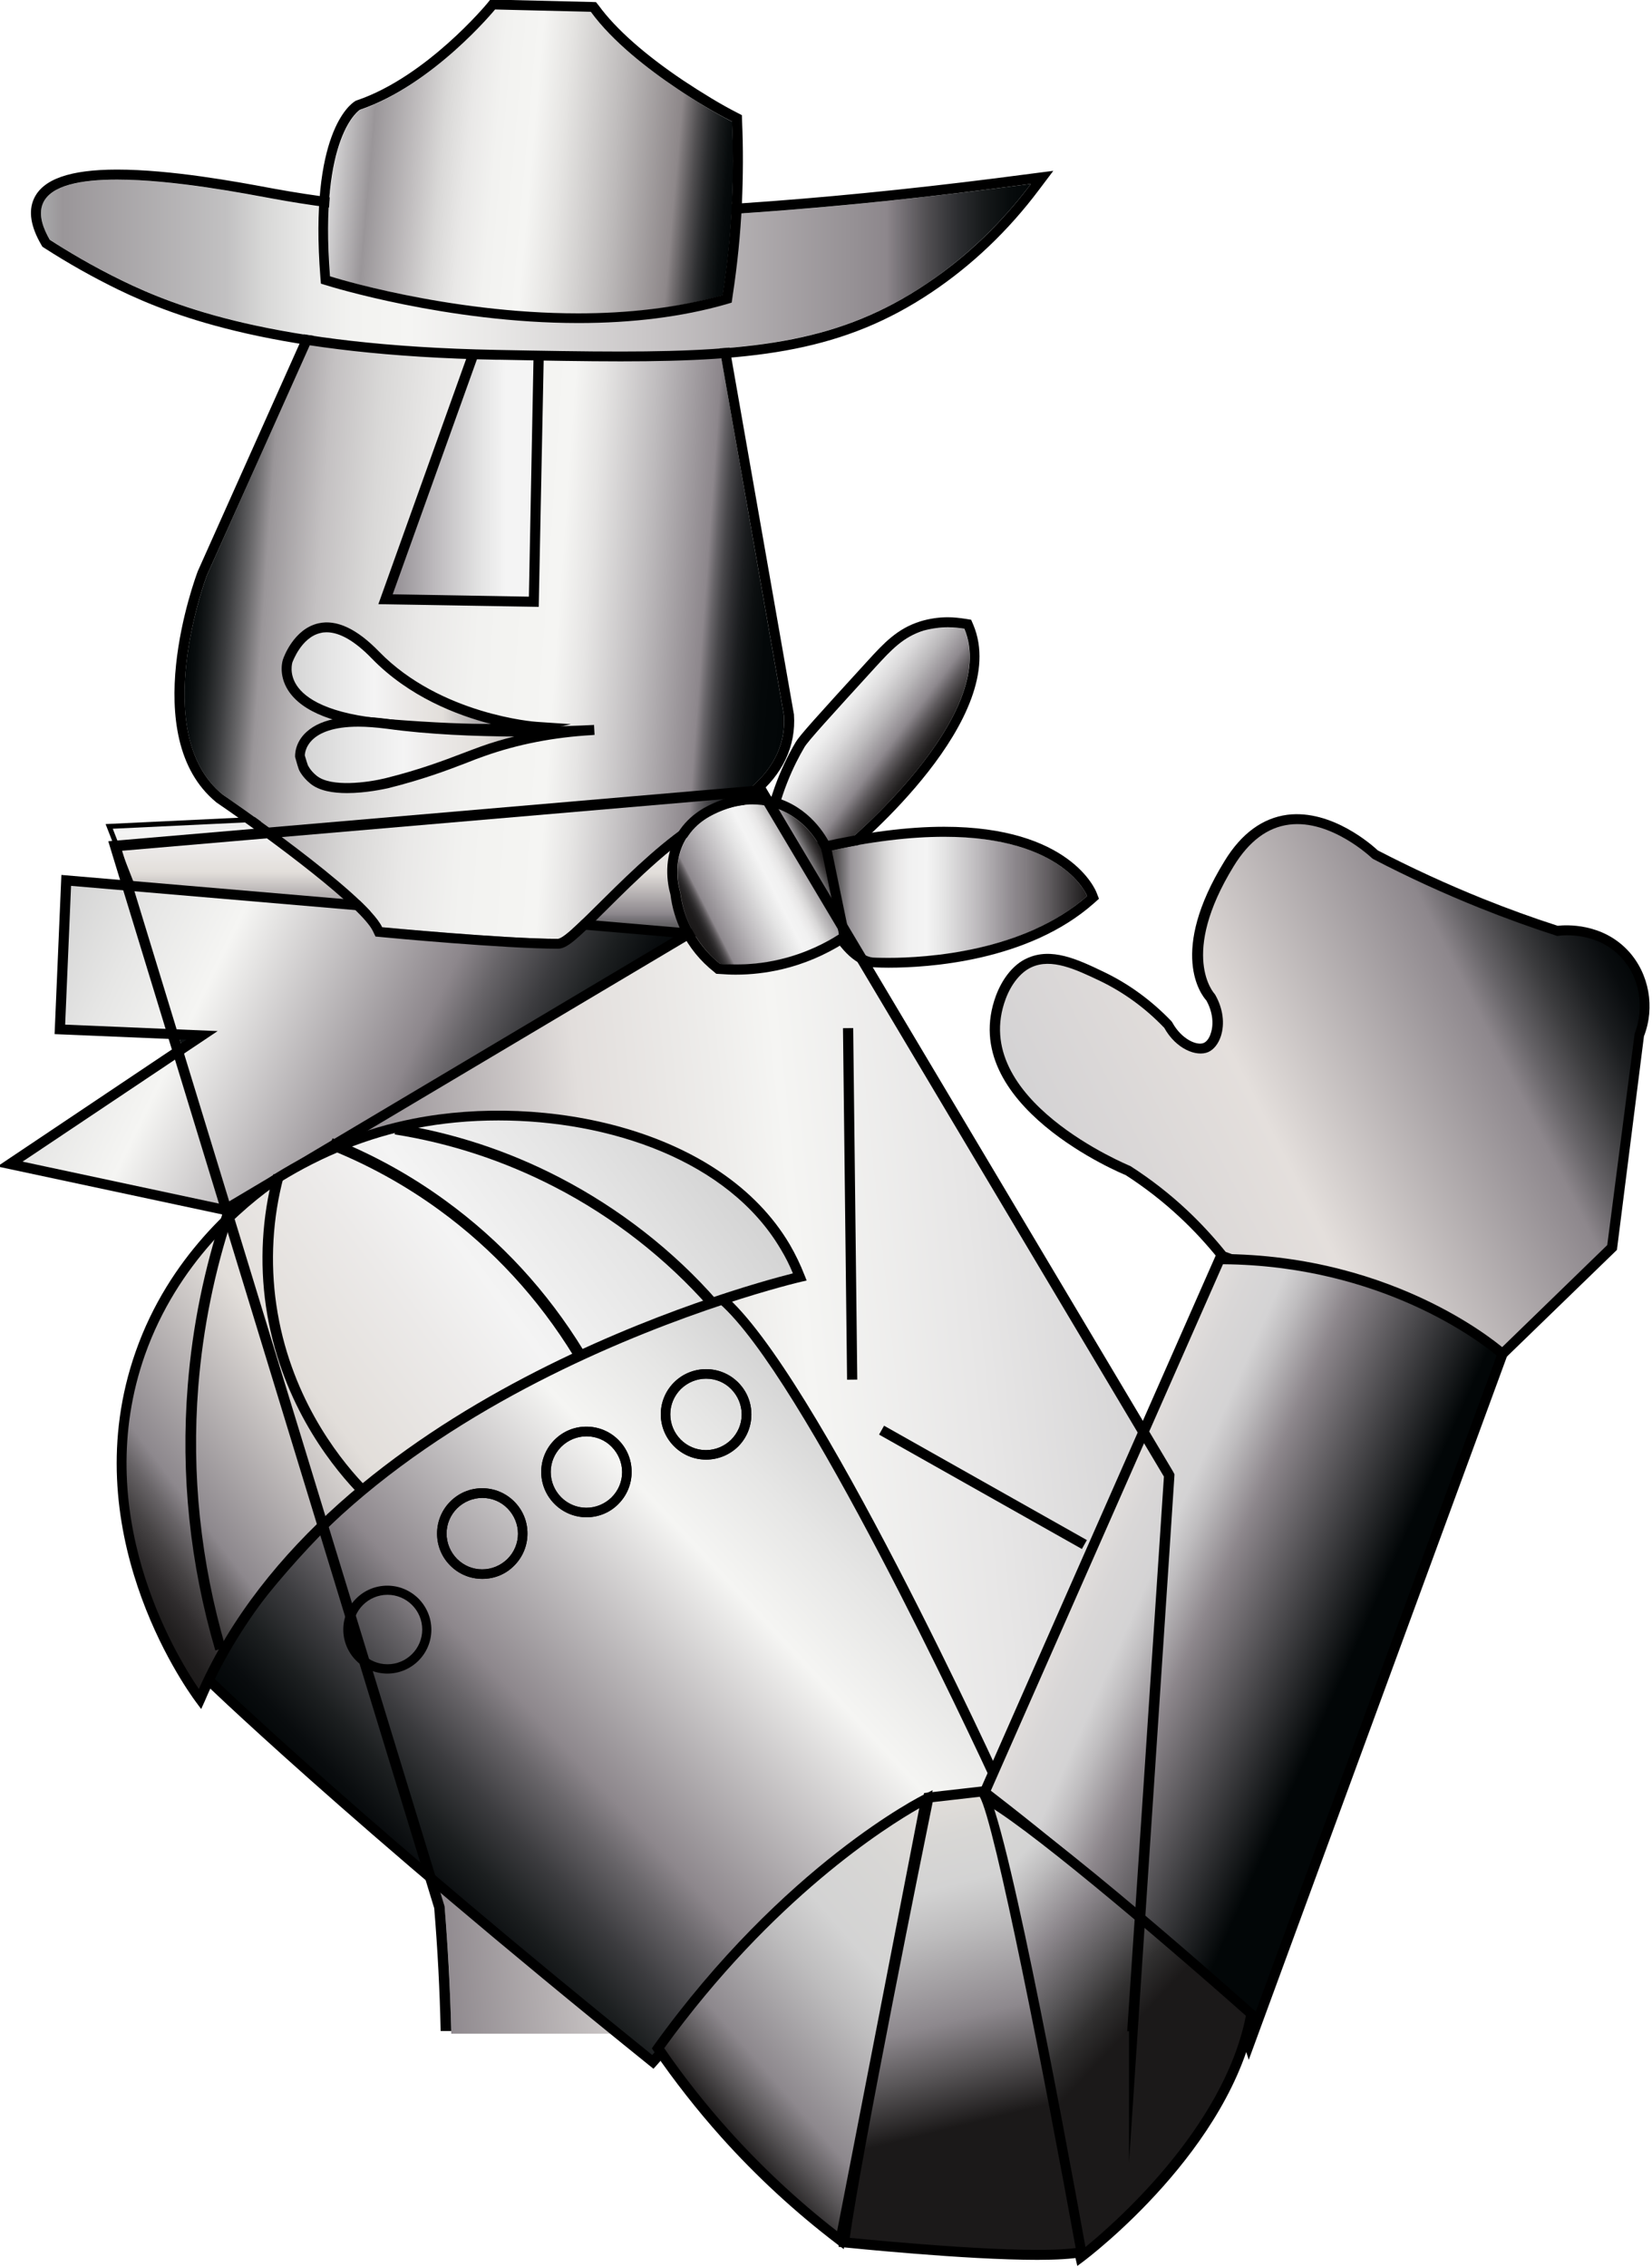 <?xml version="1.0" encoding="utf-8"?>
<!-- Generator: Adobe Illustrator 26.5.0, SVG Export Plug-In . SVG Version: 6.00 Build 0)  -->
<svg version="1.1" id="Layer_1" xmlns="http://www.w3.org/2000/svg" xmlns:xlink="http://www.w3.org/1999/xlink" x="0px" y="0px"
	 viewBox="0 0 923 1266" style="enable-background:new 0 0 923 1266;" xml:space="preserve">
<style type="text/css">
	.st0{fill:url(#SVGID_1_);}
	.st1{fill:url(#SVGID_00000088098575205229589570000001216449912062423709_);}
	.st2{fill:url(#SVGID_00000146490320210647083210000010809933523542128024_);}
	.st3{fill:url(#SVGID_00000015313858346983951960000003734806269050678193_);}
	.st4{fill:url(#SVGID_00000116233099653545812610000003311744341931824522_);}
	.st5{fill:url(#SVGID_00000026846728383756521560000005411821039588848265_);}
	.st6{fill:url(#SVGID_00000167388013260046926370000001752003644807532733_);}
	.st7{fill:url(#SVGID_00000106121651359151426050000018322194743334175406_);}
	.st8{fill:url(#SVGID_00000050660407087402246920000008373299993412631694_);}
	.st9{fill:url(#SVGID_00000097481965316798973700000013925799110126309264_);}
	.st10{fill:url(#SVGID_00000012441244406177163850000012148628612977960379_);}
	.st11{fill:url(#SVGID_00000097468712540927909680000012241143751296894355_);}
	.st12{fill:url(#SVGID_00000125600762965339009200000014600377320127636645_);}
	.st13{fill:url(#SVGID_00000157296957197558772770000004487785576963165080_);}
	.st14{fill:url(#SVGID_00000008828031678329636390000005888406979965495199_);}
	.st15{fill:url(#SVGID_00000072962175628344060630000008116775230614598580_);}
	.st16{fill:url(#SVGID_00000032643655144901230550000009253870428956648879_);}
	.st17{fill:url(#SVGID_00000119808422428992831810000014579949799992503193_);}
	.st18{fill:url(#SVGID_00000000198651641650844860000018314986981608474812_);}
</style>
<linearGradient id="SVGID_1_" gradientUnits="userSpaceOnUse" x1="105.587" y1="830.963" x2="644.979" y2="774.27">
	<stop  offset="0" style="stop-color:#020607"/>
	<stop  offset="2.945868e-02" style="stop-color:#070B0C"/>
	<stop  offset="6.518041e-02" style="stop-color:#16191A"/>
	<stop  offset="0.104" style="stop-color:#2E2F32"/>
	<stop  offset="0.145" style="stop-color:#514F52"/>
	<stop  offset="0.188" style="stop-color:#7C777C"/>
	<stop  offset="0.203" style="stop-color:#8D878C"/>
	<stop  offset="0.442" style="stop-color:#E2DEDC"/>
	<stop  offset="0.585" style="stop-color:#EEEDEB"/>
	<stop  offset="0.648" style="stop-color:#F5F5F3"/>
	<stop  offset="0.824" style="stop-color:#E7E6E6"/>
	<stop  offset="1" style="stop-color:#D4D3D4"/>
	<stop  offset="1" style="stop-color:#A8A9AA"/>
</linearGradient>
<path class="st0" d="M252.1,1135.7h377.6c6.9-103.7,13.7-207.4,20.6-311.1l-226.4-380L68.2,475.1l180.2,589.5
	C250.3,1087.2,251.6,1110.9,252.1,1135.7z"/>
<linearGradient id="SVGID_00000171679832593608705090000008911017719190647174_" gradientUnits="userSpaceOnUse" x1="515.787" y1="728.672" x2="818.718" y2="574.321" gradientTransform="matrix(1 1.327402e-03 -1.327402e-03 1 94.686 -36.829)">
	<stop  offset="1.615499e-02" style="stop-color:#D4D3D4"/>
	<stop  offset="5.016201e-02" style="stop-color:#D6D4D5"/>
	<stop  offset="0.345" style="stop-color:#E4DFDC"/>
	<stop  offset="0.737" style="stop-color:#8D878C"/>
	<stop  offset="0.787" style="stop-color:#676468"/>
	<stop  offset="0.854" style="stop-color:#3C3C3E"/>
	<stop  offset="0.914" style="stop-color:#1C1E20"/>
	<stop  offset="0.965" style="stop-color:#090C0E"/>
	<stop  offset="1" style="stop-color:#020607"/>
</linearGradient>
<path style="fill:url(#SVGID_00000171679832593608705090000008911017719190647174_);" d="M683.2,701.5l154.6,56.3l63-61.1l15.5-119
	c5.9-15.4,2.9-32.7-8-44.6c-14.8-16.2-36.1-13.6-37.9-13.3c-13.6-4.4-27.8-9.5-42.5-15.4c-21.8-8.7-41.6-18-59.5-27.3
	c0,0-49.2-47.7-81.6,5c-32.4,52.6-10.3,74.8-10.3,74.8c7.2,12.6,3.4,25.3-2.6,27.9c-5.4,2.4-15.5-2.1-21.2-12.6
	c-14.1-14.8-28.1-22.9-37.4-27.2c-13.8-6.5-27.9-13.2-40.4-7.4c-7.3,3.4-12.7,11.1-15.8,19.2c-22.2,59.5,71.3,97,71.3,97
	c9.2,6,19.8,13.8,30.6,23.8C669.9,685.9,677.2,694,683.2,701.5z"/>
<path d="M838.4,761l-157-57.2l-0.5-0.6c-6.7-8.3-14-16.3-21.8-23.5c-9.3-8.7-19.5-16.6-30.2-23.5c-0.5-0.1-95.2-39-72.4-100.3
	c3.7-9.8,9.9-17.4,17.2-20.7c13.7-6.4,28.5,0.6,42.7,7.4c14.1,6.7,26.9,16,38.2,27.8l0.4,0.6c5.2,9.5,13.9,13.1,17.6,11.4
	c1.6-0.7,3.1-2.7,3.9-5.4c1.8-5.4,0.9-12.3-2.5-18.3c-2.8-3.1-21.3-26.7,10.2-77.9c9.4-15.4,21.3-24,35.1-25.8
	c24.9-3.1,47.5,17.1,50.5,19.9c19.1,9.9,38.9,19,58.8,27c13.7,5.5,27.7,10.6,41.7,15.1c4.5-0.5,25-1.8,39.7,14.3
	c11.4,12.6,14.8,31.2,8.5,47.4L903.4,698L838.4,761z M684.8,699.1l152.2,55.4l61-59.2l15.3-118c5.7-14.9,2.8-31.3-7.2-42.3
	c-13.7-15-33.2-12.7-35.4-12.4l-0.6,0.1l-0.6-0.2c-14.3-4.6-28.6-9.8-42.6-15.4c-20.2-8.1-40.3-17.3-59.7-27.4l-0.7-0.5
	c-0.2-0.2-22.8-21.7-46.2-18.7c-12.1,1.5-22.5,9.3-31,23.2c-30.6,49.8-10.9,71.1-10.7,71.3l0.4,0.6c4.3,7.6,5.4,16,3.1,23.1
	c-1.4,4.2-3.9,7.4-7,8.8c-6.7,2.9-18.1-1.8-24.6-13.5c-10.7-11.2-22.9-20-36.3-26.4c-13.1-6.2-26.7-12.7-38-7.4
	c-5.9,2.7-11.2,9.3-14.3,17.6c-21,56.2,68.8,93,69.7,93.4c11.5,7.4,21.9,15.5,31.4,24.4C670.8,682.9,678.1,690.8,684.8,699.1z"/>
<linearGradient id="SVGID_00000165194336819508896880000010437142451186462106_" gradientUnits="userSpaceOnUse" x1="135.093" y1="1095.419" x2="395.197" y2="852.867" gradientTransform="matrix(1 1.327402e-03 -1.327402e-03 1 94.686 -36.829)">
	<stop  offset="0" style="stop-color:#020607"/>
	<stop  offset="4.480978e-02" style="stop-color:#090C0E"/>
	<stop  offset="0.11" style="stop-color:#1C1F20"/>
	<stop  offset="0.188" style="stop-color:#3C3C3F"/>
	<stop  offset="0.275" style="stop-color:#686569"/>
	<stop  offset="0.338" style="stop-color:#8D878C"/>
	<stop  offset="0.703" style="stop-color:#F5F5F3"/>
	<stop  offset="0.852" style="stop-color:#E6E6E5"/>
	<stop  offset="1" style="stop-color:#D3D3D3"/>
	<stop  offset="1" style="stop-color:#A8A9AA"/>
</linearGradient>
<path style="fill:url(#SVGID_00000165194336819508896880000010437142451186462106_);" d="M364.7,1151.5c0,0,131.1-151.1,195.7-149.3
	c0,0-106.8-234.7-157.7-277.3c0,0-170,27-289.2,210.4C113.5,935.3,191.5,1011.9,364.7,1151.5z"/>
<path d="M365.1,1155.3l-2.1-1.7C191.7,1015.5,112.3,938,111.5,937.3l-1.6-1.6l1.2-1.9c118.5-182.3,289.4-211.3,291.1-211.6l1.3-0.2
	l1,0.8c50.8,42.5,154.1,268.6,158.5,278.2l1.9,4.1l-4.5-0.1c-62.4-1.7-192.2,146.8-193.5,148.3L365.1,1155.3z M117.1,934.9
	c12.1,11.6,91.1,86.7,247.3,212.7c16.2-18.4,128.9-143.9,191.7-148.2C542,969,448.5,768.6,401.9,727.9
	C386.3,730.8,228.8,764.5,117.1,934.9z"/>
<linearGradient id="SVGID_00000125590293068892028220000004823791929255723417_" gradientUnits="userSpaceOnUse" x1="689.586" y1="987.167" x2="512.464" y2="908.307" gradientTransform="matrix(1 1.327402e-03 -1.327402e-03 1 94.686 -36.829)">
	<stop  offset="0" style="stop-color:#020607"/>
	<stop  offset="0.186" style="stop-color:#020607"/>
	<stop  offset="0.621" style="stop-color:#8D878C"/>
	<stop  offset="0.747" style="stop-color:#BFBDBF"/>
	<stop  offset="0.812" style="stop-color:#D4D3D4"/>
	<stop  offset="0.918" style="stop-color:#D9D7D7"/>
	<stop  offset="1" style="stop-color:#E2DEDC"/>
</linearGradient>
<path style="fill:url(#SVGID_00000125590293068892028220000004823791929255723417_);" d="M681.5,703.2l-131.3,297.7
	c0,0,135.8,103.4,147.7,140.8l141.6-385.6C839.5,756.1,781.7,703.3,681.5,703.2z"/>
<path d="M697.7,1150.3l-2.5-7.8c-11.5-36.2-145.4-138.4-146.7-139.5l-1.8-1.3l132.9-301.4l1.8,0c100.2,0.1,159.3,53.2,159.9,53.7
	l1.4,1.3l-0.6,1.8L697.7,1150.3z M553.6,1000c15.7,12.1,122.5,94.8,144,134.3L836.2,757c-9.3-7.8-64.5-50.3-152.9-51L553.6,1000z"/>
<linearGradient id="SVGID_00000145747433991616976800000000066782082103314861_" gradientUnits="userSpaceOnUse" x1="418.54" y1="466.129" x2="372.174" y2="431.19" gradientTransform="matrix(1 1.327402e-03 -1.327402e-03 1 94.686 -36.829)">
	<stop  offset="0" style="stop-color:#1B1919"/>
	<stop  offset="5.280718e-02" style="stop-color:#232121"/>
	<stop  offset="0.137" style="stop-color:#3A3738"/>
	<stop  offset="0.241" style="stop-color:#5F5B5E"/>
	<stop  offset="0.351" style="stop-color:#8D888D"/>
	<stop  offset="0.367" style="stop-color:#918C91"/>
	<stop  offset="0.568" style="stop-color:#BBB9BB"/>
	<stop  offset="0.748" style="stop-color:#DAD9DA"/>
	<stop  offset="0.898" style="stop-color:#EDEDED"/>
	<stop  offset="1" style="stop-color:#F4F4F4"/>
</linearGradient>
<path style="fill:url(#SVGID_00000145747433991616976800000000066782082103314861_);" d="M431.5,467l39.5,5.2
	c0,0,88.1-72.5,67.7-121c-5.6-1-13.9-1.6-22.9,1.2c-11.3,3.5-17.8,10.5-26.8,20.4c-25.1,27.5-37.6,41.2-39.6,44.6
	C443.5,427.3,435.4,443.9,431.5,467z"/>
<path d="M529.6,350.3c3.5,0,6.6,0.4,9.2,0.8c20.3,48.5-67.7,121-67.7,121l-39.5-5.2c3.9-23.1,12-39.7,17.9-49.7
	c2-3.4,14.5-17.1,39.6-44.6c9-9.8,15.5-16.8,26.8-20.4C520.7,350.9,525.4,350.3,529.6,350.3 M529.6,344.7c-5.3,0-10.5,0.8-15.4,2.3
	c-12.9,4-20.5,12.3-29.3,21.9c-28.9,31.6-38.1,41.8-40.3,45.5c-9.2,15.6-15.5,33-18.6,51.6l-1,5.7l5.7,0.7l39.5,5.2l2.4,0.3l1.9-1.5
	c3.7-3.1,91-75.8,69.3-127.5l-1.2-2.8l-3-0.5C536.3,345.1,532.9,344.7,529.6,344.7L529.6,344.7z"/>
<linearGradient id="SVGID_00000181049119234691822980000014773102437312823940_" gradientUnits="userSpaceOnUse" x1="362.748" y1="537.349" x2="513.388" y2="537.349" gradientTransform="matrix(1 1.327402e-03 -1.327402e-03 1 94.686 -36.829)">
	<stop  offset="0" style="stop-color:#A8A9AA"/>
	<stop  offset="0" style="stop-color:#1B1919"/>
	<stop  offset="1.704294e-02" style="stop-color:#222020"/>
	<stop  offset="4.212087e-02" style="stop-color:#363334"/>
	<stop  offset="7.215838e-02" style="stop-color:#555354"/>
	<stop  offset="0.106" style="stop-color:#817E81"/>
	<stop  offset="0.122" style="stop-color:#999599"/>
	<stop  offset="0.21" style="stop-color:#C2C0C1"/>
	<stop  offset="0.25" style="stop-color:#D8D7D7"/>
	<stop  offset="0.293" style="stop-color:#E8E7E7"/>
	<stop  offset="0.342" style="stop-color:#F1F1F1"/>
	<stop  offset="0.404" style="stop-color:#F4F4F4"/>
	<stop  offset="0.47" style="stop-color:#E4E4E4"/>
	<stop  offset="0.599" style="stop-color:#BCB9BC"/>
	<stop  offset="0.729" style="stop-color:#8D888D"/>
	<stop  offset="0.775" style="stop-color:#817C80"/>
	<stop  offset="0.858" style="stop-color:#605C5F"/>
	<stop  offset="0.97" style="stop-color:#2A2829"/>
	<stop  offset="1" style="stop-color:#1B1919"/>
</linearGradient>
<path style="fill:url(#SVGID_00000181049119234691822980000014773102437312823940_);" d="M459.5,476c-10,2.3,8.8,56.1,28,58.7
	c0,0,75.2,5.2,119.9-34.3C607.4,500.4,587,446.8,459.5,476z"/>
<path d="M527.5,467.3c67.3,0,79.9,33.1,79.9,33.1c-35.4,31.2-89.8,34.5-111,34.5c-5.6,0-8.9-0.2-8.9-0.2c-19.1-2.6-38-56.4-28-58.7
	C486.8,469.7,509.2,467.3,527.5,467.3 M527.5,461.7c-20.3,0-43.6,3-69.2,8.8c-2.8,0.6-7.5,3.2-7.1,13c0.7,15,15.6,53.9,35.6,56.6
	c0.5,0,3.9,0.3,9.6,0.3c22.3,0,78-3.5,114.7-35.9l2.9-2.6l-1.4-3.6C612,496.9,597.8,461.7,527.5,461.7L527.5,461.7z"/>
<linearGradient id="SVGID_00000150821877764808544630000010919433604746558879_" gradientUnits="userSpaceOnUse" x1="173.458" y1="558.201" x2="173.458" y2="480.442" gradientTransform="matrix(1 1.327402e-03 -1.327402e-03 1 94.686 -36.829)">
	<stop  offset="0" style="stop-color:#545455"/>
	<stop  offset="3.585958e-02" style="stop-color:#59595A"/>
	<stop  offset="7.930489e-02" style="stop-color:#686669"/>
	<stop  offset="0.127" style="stop-color:#807C81"/>
	<stop  offset="0.147" style="stop-color:#8D888D"/>
	<stop  offset="0.439" style="stop-color:#E2DEDA"/>
	<stop  offset="0.615" style="stop-color:#ECEAE9"/>
	<stop  offset="0.721" style="stop-color:#F4F4F4"/>
	<stop  offset="0.864" style="stop-color:#E5E5E5"/>
	<stop  offset="1" style="stop-color:#D3D3D3"/>
	<stop  offset="1" style="stop-color:#A8A9AA"/>
</linearGradient>
<polygon style="fill:url(#SVGID_00000150821877764808544630000010919433604746558879_);" points="83.8,520.1 61,461.5 426.8,444.1 
	473.9,521.9 "/>
<path d="M476.4,523.3l-393.5-1.8L59,460.2l368.6-17.6L476.4,523.3z M84.8,518.7l386.6,1.8l-45.3-75L63,462.8L84.8,518.7z"/>
<linearGradient id="SVGID_00000178901370212153548680000018399349678679194755_" gradientUnits="userSpaceOnUse" x1="-63.461" y1="541.967" x2="229.27" y2="684.741" gradientTransform="matrix(1 1.327402e-03 -1.327402e-03 1 94.686 -36.829)">
	<stop  offset="0" style="stop-color:#A8A9AA"/>
	<stop  offset="0" style="stop-color:#D3D3D3"/>
	<stop  offset="0.148" style="stop-color:#E6E6E5"/>
	<stop  offset="0.297" style="stop-color:#F5F5F3"/>
	<stop  offset="0.662" style="stop-color:#8D878C"/>
	<stop  offset="0.725" style="stop-color:#686569"/>
	<stop  offset="0.812" style="stop-color:#3C3C3F"/>
	<stop  offset="0.89" style="stop-color:#1C1F20"/>
	<stop  offset="0.955" style="stop-color:#090C0E"/>
	<stop  offset="1" style="stop-color:#020607"/>
</linearGradient>
<polygon style="fill:url(#SVGID_00000178901370212153548680000018399349678679194755_);" points="37,491.7 33.5,574.9 112.9,578.2 
	5.6,650.1 125.5,675.6 385.1,521.4 "/>
<path d="M126,678.6L-1.5,651.4l105.7-70.8l-73.7-3.1l3.8-88.9L394,519.3L126,678.6z M12.6,648.7l112.4,24l251.2-149.3L39.7,494.7
	l-3.3,77.5l85.2,3.6L12.6,648.7z"/>
<linearGradient id="SVGID_00000006689783156555791410000014895910274935929995_" gradientUnits="userSpaceOnUse" x1="-40.018" y1="908.187" x2="290.506" y2="659.119" gradientTransform="matrix(1 1.327402e-03 -1.327402e-03 1 94.686 -36.829)">
	<stop  offset="0" style="stop-color:#1B1919"/>
	<stop  offset="2.367657e-02" style="stop-color:#201E1E"/>
	<stop  offset="5.237045e-02" style="stop-color:#2F2C2D"/>
	<stop  offset="8.366327e-02" style="stop-color:#474445"/>
	<stop  offset="0.117" style="stop-color:#686467"/>
	<stop  offset="0.147" style="stop-color:#8D888D"/>
	<stop  offset="0.372" style="stop-color:#E2DEDA"/>
	<stop  offset="0.545" style="stop-color:#ECEAE9"/>
	<stop  offset="0.648" style="stop-color:#F4F4F4"/>
	<stop  offset="0.829" style="stop-color:#E5E5E5"/>
	<stop  offset="1" style="stop-color:#D3D3D3"/>
	<stop  offset="1" style="stop-color:#A8A9AA"/>
</linearGradient>
<path style="fill:url(#SVGID_00000006689783156555791410000014895910274935929995_);" d="M446.9,713.1c0,0-260.1,59.1-335.1,235.8
	c-6.1-8.2-68-94.8-33.3-193.1c19.5-55.4,59.6-86.3,76.6-97.9c30.8-19.1,58.4-26.9,76.5-30.5c74.2-14.6,170.2,6.4,207.2,68.9
	C442.8,703,445.3,709,446.9,713.1z"/>
<path d="M112.4,954.4l-2.9-3.9c-7.1-9.6-68.5-96.8-33.7-195.7c18.6-53,56.7-84.9,77.7-99.2c24.6-15.3,50.6-25.6,77.6-30.9
	c73.2-14.4,171.7,5.3,210.1,70.2c3.2,5.5,6,11.3,8.3,17.2l1.2,3l-3.1,0.7c-2.6,0.6-259.6,60.9-333.2,234.2L112.4,954.4z
	 M278.5,625.7c-16,0-31.7,1.5-46.4,4.4c-26.3,5.2-51.7,15.3-75.6,30.1c-20.3,13.9-57.3,45-75.5,96.4c-31,88,16.5,166.7,30.1,186.6
	c72.5-162,302.2-224.6,331.9-232.1c-1.9-4.7-4.2-9.2-6.8-13.5C406.9,647.9,340.4,625.7,278.5,625.7z"/>
<linearGradient id="SVGID_00000129173863710913192600000008942135781929707680_" gradientUnits="userSpaceOnUse" x1="12.66" y1="366.135" x2="347.531" y2="389.551" gradientTransform="matrix(1 1.327402e-03 -1.327402e-03 1 94.686 -36.829)">
	<stop  offset="0" style="stop-color:#A8A9AA"/>
	<stop  offset="0" style="stop-color:#020607"/>
	<stop  offset="1.516498e-02" style="stop-color:#090D0E"/>
	<stop  offset="3.748633e-02" style="stop-color:#1D2021"/>
	<stop  offset="6.422473e-02" style="stop-color:#3D3E40"/>
	<stop  offset="9.410940e-02" style="stop-color:#6A696B"/>
	<stop  offset="0.122" style="stop-color:#9A9699"/>
	<stop  offset="0.21" style="stop-color:#C4C1C2"/>
	<stop  offset="0.293" style="stop-color:#D9D8D7"/>
	<stop  offset="0.383" style="stop-color:#E9E8E7"/>
	<stop  offset="0.483" style="stop-color:#F2F2F0"/>
	<stop  offset="0.612" style="stop-color:#F5F5F3"/>
	<stop  offset="0.66" style="stop-color:#E6E5E4"/>
	<stop  offset="0.754" style="stop-color:#BDBABC"/>
	<stop  offset="0.853" style="stop-color:#8D878C"/>
	<stop  offset="0.854" style="stop-color:#8C868B"/>
	<stop  offset="0.867" style="stop-color:#676468"/>
	<stop  offset="0.881" style="stop-color:#48474A"/>
	<stop  offset="0.897" style="stop-color:#2F2F32"/>
	<stop  offset="0.914" style="stop-color:#1B1D1F"/>
	<stop  offset="0.934" style="stop-color:#0D1011"/>
	<stop  offset="0.958" style="stop-color:#040809"/>
	<stop  offset="1" style="stop-color:#020607"/>
</linearGradient>
<path style="fill:url(#SVGID_00000129173863710913192600000008942135781929707680_);" d="M184.6,167.1l-69,154.2
	c0,0-33.3,87.9,8.8,122.4c0,0,80.2,54.9,89.1,74.1c0,0,68.7,6.5,98.1,6.5c7.6,0,49.8-53.5,85.5-71.3c0,0,43.4-15.2,40.9-53.5
	l-40.5-230.8L184.6,167.1z"/>
<path d="M184.6,167.1l212.9,1.6L438,399.5c2.5,38.2-40.9,53.5-40.9,53.5c-35.7,17.8-77.8,71.3-85.5,71.3c0,0,0,0,0,0
	c-29.4,0-98.1-6.5-98.1-6.5c-8.9-19.1-89.1-74.1-89.1-74.1c-42-34.5-8.8-122.4-8.8-122.4L184.6,167.1 M181,161.5l-1.5,3.3l-69,154.2
	c-1.5,4-34.3,92.4,10.3,129l0.2,0.2l0.2,0.1c31.7,21.7,81.2,58.8,87.2,71.8l1.4,2.9l3.2,0.3c2.8,0.3,69.3,6.5,98.7,6.5
	c5.1,0,10.5-5.1,26.7-21.2c17-16.9,40.3-40.1,61-50.5c2.1-0.8,12.5-4.9,22.7-13.2c15.2-12.4,22.7-28.3,21.5-45.8l0-0.3l-0.1-0.3
	L403,167.7l-0.8-4.6l-4.7,0l-212.9-1.6L181,161.5L181,161.5z"/>
<linearGradient id="SVGID_00000158716640487776981500000005309311392947027122_" gradientUnits="userSpaceOnUse" x1="315.807" y1="1232.354" x2="472.316" y2="1096.303" gradientTransform="matrix(1 1.327402e-03 -1.327402e-03 1 94.686 -36.829)">
	<stop  offset="0" style="stop-color:#1B1919"/>
	<stop  offset="0.101" style="stop-color:#585557"/>
	<stop  offset="0.195" style="stop-color:#8D888D"/>
	<stop  offset="0.46" style="stop-color:#BEBDBE"/>
	<stop  offset="0.598" style="stop-color:#D3D3D3"/>
	<stop  offset="0.815" style="stop-color:#D8D7D5"/>
	<stop  offset="1" style="stop-color:#E2DEDA"/>
</linearGradient>
<path style="fill:url(#SVGID_00000158716640487776981500000005309311392947027122_);" d="M367.7,1143.8c10.2,15,22.5,31.1,37.3,47.6
	c22.3,24.9,44.7,44.5,64.5,59.6c16-82.1,31.9-164.3,47.9-246.4C517.5,1004.6,440.9,1041.9,367.7,1143.8z"/>
<path d="M471.4,1256l-3.6-2.7c-23.5-17.9-45.3-38-64.9-59.9c-13.5-15.1-26.1-31.2-37.6-47.9l-1.1-1.6l1.1-1.6
	c72.8-101.3,150-139.7,150.8-140.1l5-2.5L471.4,1256z M371.1,1143.8c11,16,23.1,31.3,36,45.7c18.4,20.5,38.7,39.5,60.6,56.5
	l45.9-236.2C495.5,1020.1,432,1059.8,371.1,1143.8z"/>
<linearGradient id="SVGID_00000099662431265193164500000016253267132573641107_" gradientUnits="userSpaceOnUse" x1="569.617" y1="1239.258" x2="406.088" y2="1086.764" gradientTransform="matrix(1 1.327402e-03 -1.327402e-03 1 94.686 -36.829)">
	<stop  offset="0" style="stop-color:#1B1919"/>
	<stop  offset="0.317" style="stop-color:#1B1919"/>
	<stop  offset="0.401" style="stop-color:#313030"/>
	<stop  offset="0.491" style="stop-color:#585658"/>
	<stop  offset="0.621" style="stop-color:#8D888D"/>
	<stop  offset="0.747" style="stop-color:#BEBDBE"/>
	<stop  offset="0.812" style="stop-color:#D3D3D3"/>
	<stop  offset="0.914" style="stop-color:#D8D7D5"/>
	<stop  offset="1" style="stop-color:#E2DEDA"/>
</linearGradient>
<path style="fill:url(#SVGID_00000099662431265193164500000016253267132573641107_);" d="M544.5,1002.1l59.1,258.4
	c0,0,81.7-61.1,95.4-135.8C699,1124.7,563.2,1003.8,544.5,1002.1z"/>
<path d="M601.9,1265.4L541,999l3.8,0.4c19.1,1.8,142.1,110.8,156.1,123.3l1.2,1l-0.3,1.5c-13.7,75-93.1,135.1-96.4,137.6
	L601.9,1265.4z M548.4,1006.3l57.1,249.3c15.4-12.4,78.1-66.4,90.6-129.9C645.7,1081,569.7,1016.7,548.4,1006.3z"/>
<linearGradient id="SVGID_00000145763114625897645740000006002734402026391182_" gradientUnits="userSpaceOnUse" x1="454.48" y1="1308.012" x2="389.88" y2="1048.916" gradientTransform="matrix(1 1.327402e-03 -1.327402e-03 1 94.686 -36.829)">
	<stop  offset="0" style="stop-color:#1B1919"/>
	<stop  offset="0.317" style="stop-color:#1B1919"/>
	<stop  offset="0.43" style="stop-color:#585557"/>
	<stop  offset="0.534" style="stop-color:#8D888D"/>
	<stop  offset="0.717" style="stop-color:#BEBDBE"/>
	<stop  offset="0.812" style="stop-color:#D3D3D3"/>
	<stop  offset="0.914" style="stop-color:#D8D7D5"/>
	<stop  offset="1" style="stop-color:#E2DEDA"/>
</linearGradient>
<path style="fill:url(#SVGID_00000145763114625897645740000006002734402026391182_);" d="M548.5,1000.4l-29.7,3.4
	c0,0-41.9,205.4-47.1,248.4c0,0,103.7,10.9,132.6,5.5C604.2,1257.7,558.7,1005.8,548.5,1000.4z"/>
<path d="M579.6,1262c-40.6,0-104.9-6.7-108.3-7l-2.8-0.3l0.3-2.8c5.1-42.6,46.7-246.5,47.1-248.6l0.4-2l32.6-3.7l0.8,0.4
	c10.3,5.4,43.4,183.1,57.2,259.2l0.5,2.7l-2.7,0.5C598.9,1261.5,590,1262,579.6,1262z M474.8,1249.7c16.3,1.6,97.7,9.5,126.2,5.7
	c-16.8-92.8-45.4-238.5-53.6-252l-26.3,3C516.8,1027.2,480.9,1204.4,474.8,1249.7z"/>
<linearGradient id="SVGID_00000029729976133701658930000008882883304571760558_" gradientUnits="userSpaceOnUse" x1="289.943" y1="550.331" x2="365.553" y2="511.806" gradientTransform="matrix(1 1.327402e-03 -1.327402e-03 1 94.686 -36.829)">
	<stop  offset="0" style="stop-color:#1B1919"/>
	<stop  offset="4.444283e-02" style="stop-color:#1D1B1B"/>
	<stop  offset="7.000582e-02" style="stop-color:#252324"/>
	<stop  offset="9.077940e-02" style="stop-color:#333132"/>
	<stop  offset="0.109" style="stop-color:#474446"/>
	<stop  offset="0.126" style="stop-color:#605C5F"/>
	<stop  offset="0.141" style="stop-color:#7F7A7E"/>
	<stop  offset="0.147" style="stop-color:#8D888D"/>
	<stop  offset="0.327" style="stop-color:#BCB9BC"/>
	<stop  offset="0.505" style="stop-color:#E4E4E4"/>
	<stop  offset="0.596" style="stop-color:#F4F4F4"/>
	<stop  offset="0.658" style="stop-color:#F1F1F1"/>
	<stop  offset="0.707" style="stop-color:#E8E7E7"/>
	<stop  offset="0.75" style="stop-color:#D8D7D7"/>
	<stop  offset="0.79" style="stop-color:#C2C0C1"/>
	<stop  offset="0.878" style="stop-color:#999599"/>
	<stop  offset="0.894" style="stop-color:#817E81"/>
	<stop  offset="0.928" style="stop-color:#555354"/>
	<stop  offset="0.958" style="stop-color:#363334"/>
	<stop  offset="0.983" style="stop-color:#222020"/>
	<stop  offset="1" style="stop-color:#1B1919"/>
	<stop  offset="1" style="stop-color:#A8A9AA"/>
</linearGradient>
<path style="fill:url(#SVGID_00000029729976133701658930000008882883304571760558_);" d="M458.9,474.3c-1.3-2.6-9.4-18.7-27.8-23.6
	c-13.7-3.7-25.1,0.9-28.5,2.3c-4.2,1.8-13.3,5.6-19.1,15.3c-8.1,13.3-4.1,27.5-3.3,30.3c0.6,4.8,2,11.8,5.8,19.4
	c5.2,10.5,12.2,17,16.5,20.4c8,0.6,19.7,0.7,33.1-2.5c14.8-3.5,26-9.4,33.2-14C465.5,506,462.2,490.1,458.9,474.3z"/>
<path d="M420.4,449.2c3.3,0,6.9,0.4,10.7,1.4c18.5,5,26.6,21,27.8,23.6c3.3,15.9,6.6,31.7,9.9,47.6c-7.1,4.5-18.3,10.5-33.2,14
	c-9.3,2.2-17.6,2.8-24.6,2.8c-3.2,0-6-0.1-8.6-0.3c-4.3-3.4-11.4-10-16.5-20.4c-3.8-7.6-5.2-14.6-5.8-19.4c-0.8-2.8-4.8-17,3.3-30.3
	c5.9-9.7,14.9-13.5,19.1-15.3C405.1,451.9,411.7,449.2,420.4,449.2 M420.4,443.6c-6.7,0-13.4,1.4-20,4.2
	c-4.5,1.9-14.9,6.3-21.8,17.5c-8.4,13.8-5.7,28.3-4,34.3c0.9,7.3,3,14.2,6.2,20.8c4.2,8.6,10.5,16.3,18.1,22.3l1.3,1.1l1.7,0.1
	c3,0.2,6,0.4,9,0.4c8.7,0,17.4-1,25.9-3c12.4-2.9,24.1-7.9,34.9-14.7l3.3-2.1l-0.8-3.8l-9-43.5l-0.8-4.1l-0.1-0.7l-0.3-0.6
	c-2.4-4.9-11.6-21.3-31.4-26.6C428.6,444.2,424.5,443.6,420.4,443.6L420.4,443.6z"/>
<linearGradient id="SVGID_00000008127911058935563230000002347166820458815400_" gradientUnits="userSpaceOnUse" x1="121.194" y1="304.125" x2="206.601" y2="304.125" gradientTransform="matrix(1 1.327402e-03 -1.327402e-03 1 94.686 -36.829)">
	<stop  offset="5.074352e-03" style="stop-color:#8D888D"/>
	<stop  offset="0.317" style="stop-color:#BCB9BC"/>
	<stop  offset="0.626" style="stop-color:#E4E4E4"/>
	<stop  offset="0.784" style="stop-color:#F4F4F4"/>
</linearGradient>
<polyline style="fill:url(#SVGID_00000008127911058935563230000002347166820458815400_);" points="264,199 215.4,334.6 298.2,336.1 
	301,199.1 "/>
<polygon points="301,338.9 211.4,337.4 261.3,198.1 266.7,200 219.4,331.9 295.5,333.2 298.1,199 303.8,199.1 "/>
<linearGradient id="SVGID_00000138535654994073157040000001870061327165478572_" gradientUnits="userSpaceOnUse" x1="-71.551" y1="184.906" x2="481.52" y2="184.906" gradientTransform="matrix(1 1.327402e-03 -1.327402e-03 1 94.686 -36.829)">
	<stop  offset="0" style="stop-color:#A8A9AA"/>
	<stop  offset="2.208203e-02" style="stop-color:#9A9699"/>
	<stop  offset="0.188" style="stop-color:#C2C1C2"/>
	<stop  offset="0.226" style="stop-color:#D8D8D7"/>
	<stop  offset="0.268" style="stop-color:#E8E8E7"/>
	<stop  offset="0.314" style="stop-color:#F2F2F0"/>
	<stop  offset="0.373" style="stop-color:#F5F5F3"/>
	<stop  offset="0.458" style="stop-color:#E9E8E7"/>
	<stop  offset="0.614" style="stop-color:#C9C6C7"/>
	<stop  offset="0.823" style="stop-color:#959094"/>
	<stop  offset="0.854" style="stop-color:#8D878C"/>
	<stop  offset="0.865" style="stop-color:#7C777C"/>
	<stop  offset="0.895" style="stop-color:#514F52"/>
	<stop  offset="0.925" style="stop-color:#2E2F32"/>
	<stop  offset="0.953" style="stop-color:#16191A"/>
	<stop  offset="0.979" style="stop-color:#070B0C"/>
	<stop  offset="1" style="stop-color:#020607"/>
</linearGradient>
<path style="fill:url(#SVGID_00000138535654994073157040000001870061327165478572_);" d="M27.8,133.8c9.4,6.1,23.3,14.5,40.8,23
	c28.9,14,84.2,36.2,209,38.5c119.8,2.2,179.6,3.6,239.7-36.6c28.3-19,47.2-40.7,58.7-56c-220.4,29.2-346.8,22.3-423.2,8.4
	c-24.1-4.4-117.5-23.1-128.8,2.4C21.1,119.9,24.4,127.9,27.8,133.8z"/>
<path d="M65.4,100.3c31.9,0,72.6,8,87.4,10.7c37.5,6.9,87.1,12,154,12c69.3,0,157.1-5.5,269.2-20.3c-11.5,15.3-30.4,37.1-58.7,56
	c-47.2,31.7-94.3,37.6-170.5,37.6c-20.7,0-43.6-0.4-69.2-0.9c-124.8-2.3-180.1-24.5-209-38.5c-17.5-8.5-31.3-16.9-40.8-23
	c-3.4-5.9-6.7-13.8-3.8-20.4C28.4,103.5,45.1,100.3,65.4,100.3 M65.4,94.7c-26.4,0-41.6,5.4-46.5,16.4c-3.1,6.9-1.7,15.5,4.1,25.5
	l0.7,1.2l1.1,0.7C38,147,52,154.9,66.2,161.8c32.4,15.7,89.5,36.8,211.3,39.1l2.3,0c25.2,0.5,46.9,0.9,67,0.9c77,0,125-6,173.6-38.5
	c22.7-15.2,43-34.5,60.1-57.3l8-10.6l-13.2,1.7c-101.8,13.5-192.2,20.3-268.5,20.3c-58.3,0-109.7-4-153-11.9l-3.8-0.7
	C132.3,101.5,95.4,94.7,65.4,94.7L65.4,94.7z"/>
<linearGradient id="SVGID_00000062154765684284489470000008749171231177729413_" gradientUnits="userSpaceOnUse" x1="92.44" y1="115.984" x2="316.212" y2="135.562" gradientTransform="matrix(1 1.327402e-03 -1.327402e-03 1 94.686 -36.829)">
	<stop  offset="0" style="stop-color:#A8A9AA"/>
	<stop  offset="0" style="stop-color:#D4D3D4"/>
	<stop  offset="9.329115e-02" style="stop-color:#9A9699"/>
	<stop  offset="0.21" style="stop-color:#C4C1C2"/>
	<stop  offset="0.268" style="stop-color:#D9D8D7"/>
	<stop  offset="0.331" style="stop-color:#E9E8E7"/>
	<stop  offset="0.401" style="stop-color:#F2F2F0"/>
	<stop  offset="0.491" style="stop-color:#F5F5F3"/>
	<stop  offset="0.563" style="stop-color:#E6E5E3"/>
	<stop  offset="0.705" style="stop-color:#BDBABA"/>
	<stop  offset="0.853" style="stop-color:#8D8789"/>
	<stop  offset="0.864" style="stop-color:#7C7779"/>
	<stop  offset="0.895" style="stop-color:#514F51"/>
	<stop  offset="0.925" style="stop-color:#2E2F31"/>
	<stop  offset="0.953" style="stop-color:#16191A"/>
	<stop  offset="0.979" style="stop-color:#070B0C"/>
	<stop  offset="1" style="stop-color:#020607"/>
</linearGradient>
<path style="fill:url(#SVGID_00000062154765684284489470000008749171231177729413_);" d="M184.6,154.4c0,0,121,38.4,219.2,10.5
	c2.4-15.4,4.3-32.4,5.2-51c0.8-16.5,0.7-31.8,0.1-45.9c-9.5-4.9-19.7-11-30.4-18.2C362,38.6,342.2,23.3,330.1,6.7l-53.5-1.3
	c0,0-34.5,42-75.3,56C201.3,61.3,178.3,75.3,184.6,154.4z"/>
<path d="M276.6,5.3l53.5,1.3c12.1,16.6,31.8,31.9,48.5,43.1c10.7,7.2,20.9,13.3,30.4,18.2c0.6,14.1,0.7,29.4-0.1,45.9
	c-0.9,18.5-2.8,35.6-5.2,51c-26.2,7.4-54,10.2-80.7,10.2c-73.5,0-138.6-20.7-138.6-20.7c-6.3-79,16.7-93,16.7-93
	C242.1,47.4,276.6,5.3,276.6,5.3 M274-0.3l-1.7,2.1c-0.3,0.4-34,41-72.8,54.2l-0.6,0.2l-0.5,0.3c-2.7,1.6-25.7,18.1-19.4,98.2
	l0.3,3.7l3.6,1.1c0.7,0.2,66.8,20.9,140.3,20.9c30.3,0,58-3.5,82.2-10.4l3.4-1l0.5-3.5c2.6-17,4.4-34.4,5.2-51.6
	c0.7-15.4,0.8-31,0.1-46.4l-0.1-3.2l-2.9-1.5c-9-4.6-18.7-10.5-29.9-17.9c-21.3-14.3-37.6-28.7-47.1-41.7L333,1.2l-2.8-0.1
	l-53.5-1.3L274-0.3L274-0.3z"/>
<rect x="472.1" y="574.1" transform="matrix(1 -1.165806e-02 1.165806e-02 1 -7.805 5.583)" width="5.7" height="196.3"/>
<rect x="546.5" y="765.4" transform="matrix(0.491 -0.871 0.871 0.491 -443.846 901.329)" width="5.7" height="130.1"/>
<path d="M120.3,921.7c-14.2-48.4-19.4-98.2-15.4-148c2.6-32.9,9.2-65.4,19.7-96.8l5.6,1.9c-10.3,30.9-16.8,63-19.4,95.4
	c-3.9,49.1,1.3,98.1,15.2,145.8L120.3,921.7z"/>
<path d="M198.6,832.5c-15.4-16.4-42.4-51.5-50-102.9c-3.6-24.6-2.2-50.2,4.2-74l5.7,1.5c-6.2,23-7.6,47.8-4.1,71.6
	c7.3,49.8,33.5,83.9,48.4,99.7L198.6,832.5z"/>
<path d="M320.6,757.4c-19.8-32.3-45.2-59.9-75.5-81.9c-19-13.8-39.7-25.2-61.6-33.9l2.3-5.9c22.4,8.9,43.5,20.5,63,34.7
	c31,22.5,56.9,50.6,77.2,83.7L320.6,757.4z"/>
<path d="M396.3,730.2c-23.9-27.2-53.7-50.5-86.3-67.3c-28.3-14.6-58.4-24.5-89.5-29.4l0.9-5.9c31.7,5,62.4,15,91.3,30
	c33.2,17.2,63.7,40.9,88,68.7L396.3,730.2z"/>
<linearGradient id="SVGID_00000062905401420318595430000015922296881519653310_" gradientUnits="userSpaceOnUse" x1="65.995" y1="415.341" x2="205.407" y2="415.341" gradientTransform="matrix(1 1.327402e-03 -1.327402e-03 1 94.686 -36.829)">
	<stop  offset="0" style="stop-color:#A8A9AA"/>
	<stop  offset="0" style="stop-color:#D3D3D3"/>
	<stop  offset="0.172" style="stop-color:#E5E5E5"/>
	<stop  offset="0.352" style="stop-color:#F4F4F4"/>
	<stop  offset="0.455" style="stop-color:#ECEAE9"/>
	<stop  offset="0.628" style="stop-color:#E2DEDA"/>
	<stop  offset="0.853" style="stop-color:#8D888D"/>
	<stop  offset="0.883" style="stop-color:#686467"/>
	<stop  offset="0.916" style="stop-color:#474445"/>
	<stop  offset="0.948" style="stop-color:#2F2C2D"/>
	<stop  offset="0.976" style="stop-color:#201E1E"/>
	<stop  offset="1" style="stop-color:#1B1919"/>
</linearGradient>
<path style="fill:url(#SVGID_00000062905401420318595430000015922296881519653310_);" d="M299.5,405.8c0,0-54.2-3.5-89.8-40.1
	s-49,3.1-49,3.1s-10.7,30.3,55.9,35.4C283.3,409.5,299.5,405.8,299.5,405.8z"/>
<path d="M276,409.9c-12.8,0-31.9-0.6-59.5-2.8c-29-2.2-47.6-9.5-55.4-21.4c-5.9-9.1-3.1-17.4-2.9-17.7c0.2-0.7,5.9-16.8,19.7-19.9
	c10.1-2.3,21.5,3,33.9,15.8c34.4,35.3,87.4,39.2,87.9,39.2l19.3,1.3l-18.9,4.2C299.7,408.6,293.9,409.9,276,409.9z M182.5,353.1
	c-1.2,0-2.3,0.1-3.4,0.4c-10.8,2.4-15.6,16.2-15.7,16.3c-0.1,0.3-2,6.3,2.4,13c4.7,7.1,17.4,16.1,51,18.8
	c26.4,2.1,44.9,2.7,57.6,2.7c-19.2-4.9-45.9-15.2-66.7-36.6C198.3,358,189.8,353.1,182.5,353.1z"/>
<linearGradient id="SVGID_00000147927099376529599350000005081463499180002197_" gradientUnits="userSpaceOnUse" x1="73.389" y1="458.288" x2="237.832" y2="458.288" gradientTransform="matrix(1 1.327402e-03 -1.327402e-03 1 94.686 -36.829)">
	<stop  offset="0" style="stop-color:#A8A9AA"/>
	<stop  offset="0" style="stop-color:#D3D3D3"/>
	<stop  offset="0.172" style="stop-color:#E5E5E5"/>
	<stop  offset="0.352" style="stop-color:#F4F4F4"/>
	<stop  offset="0.455" style="stop-color:#ECEAE9"/>
	<stop  offset="0.628" style="stop-color:#E2DEDA"/>
	<stop  offset="0.853" style="stop-color:#8D888D"/>
	<stop  offset="0.883" style="stop-color:#686467"/>
	<stop  offset="0.916" style="stop-color:#474445"/>
	<stop  offset="0.948" style="stop-color:#2F2C2D"/>
	<stop  offset="0.976" style="stop-color:#201E1E"/>
	<stop  offset="1" style="stop-color:#1B1919"/>
</linearGradient>
<path style="fill:url(#SVGID_00000147927099376529599350000005081463499180002197_);" d="M331.9,407.6c-27.4,1.4-48.2,7-62.5,12
	c-13,4.6-28,11.4-53.6,17.8c0,0-29.4,7.3-40.8-2c-4.3-3.5-5.7-7-5.7-7c-0.3-0.7-0.8-2.6-1.9-6.4l0,0l0,0c0,0-1-24.8,49.2-17.7
	C266.9,411.3,331.9,407.6,331.9,407.6z"/>
<path d="M193.9,442.9c-7.7,0-15.5-1.2-20.5-5.3c-4.8-3.9-6.5-7.9-6.5-8.1c-0.3-0.8-0.9-2.7-2-6.7c-0.1-0.9-0.3-8.1,6.4-14.1
	c8.6-7.8,24-10.2,45.9-7.1c45.4,6.4,103.8,3.8,113.3,3.3c0.5,0,0.9,0,1.4-0.1l0.3,5.6c-0.1,0-0.5,0-1.3,0.1
	c-21.3,1.2-41.6,5.1-60.4,11.8c-3.1,1.1-6.4,2.3-9.8,3.7c-10.9,4.2-24.4,9.3-44,14.2C214.7,440.6,204.5,442.9,193.9,442.9z
	 M200.2,405.8c-14.2,0-21.5,3.5-25.3,7c-4.7,4.3-4.6,9.1-4.6,9.1c0.9,2.9,1.4,4.7,1.7,5.4c0,0,1.3,3,4.9,5.9
	c8.1,6.6,28.6,3.8,38.4,1.4c19.3-4.8,32.6-9.9,43.4-14c3.5-1.3,6.8-2.6,9.9-3.7c6.1-2.2,12.3-4,18.7-5.6
	c-21.7-0.1-47.9-1.1-70.9-4.3C210.1,406.2,204.8,405.8,200.2,405.8z"/>
<path d="M269.5,881.7C269.5,881.7,269.5,881.7,269.5,881.7c-6.8,0-13.1-2.6-17.9-7.4c-4.8-4.8-7.4-11.1-7.4-17.9
	c0-6.7,2.6-13.1,7.4-17.9c4.8-4.8,11.1-7.4,17.8-7.4c0,0,0,0,0,0c6.7,0,13.1,2.6,17.9,7.4c4.8,4.8,7.4,11.1,7.4,17.9
	c0,6.7-2.6,13.1-7.4,17.9C282.6,879.1,276.3,881.7,269.5,881.7z M269.5,836.5c-5.3,0-10.3,2.1-14.1,5.8c-3.8,3.8-5.9,8.8-5.9,14.1
	c0,5.3,2.1,10.3,5.8,14.1c3.8,3.8,8.8,5.9,14.1,5.9c0,0,0,0,0,0c5.3,0,10.3-2.1,14.1-5.8c3.8-3.8,5.9-8.8,5.9-14.1l0,0
	c0-5.3-2.1-10.3-5.8-14.1C279.9,838.6,274.9,836.5,269.5,836.5C269.5,836.5,269.5,836.5,269.5,836.5z"/>
<path d="M327.7,847.3C327.7,847.3,327.7,847.3,327.7,847.3c-14,0-25.3-11.4-25.3-25.3c0-6.7,2.6-13.1,7.4-17.9
	c4.8-4.8,11.1-7.4,17.8-7.4c0,0,0,0,0,0c6.7,0,13.1,2.6,17.9,7.4c4.8,4.8,7.4,11.1,7.4,17.9c0,6.7-2.6,13.1-7.4,17.9
	C340.8,844.7,334.4,847.3,327.7,847.3z M327.7,802.1c-5.3,0-10.3,2.1-14.1,5.8c-3.8,3.8-5.9,8.8-5.9,14.1c0,11,8.9,20,19.9,20
	c0,0,0,0,0,0c5.3,0,10.3-2.1,14.1-5.8c3.8-3.8,5.9-8.8,5.9-14.1l0,0c0-5.3-2.1-10.3-5.8-14.1C338.1,804.2,333.1,802.1,327.7,802.1
	C327.7,802.1,327.7,802.1,327.7,802.1z"/>
<path d="M394.5,815.1C394.5,815.1,394.5,815.1,394.5,815.1c-14,0-25.3-11.4-25.3-25.3c0-13.9,11.3-25.2,25.3-25.2c0,0,0,0,0,0
	c6.7,0,13.1,2.6,17.9,7.4c4.8,4.8,7.4,11.1,7.4,17.9c0,6.7-2.6,13.1-7.4,17.9C407.6,812.5,401.2,815.1,394.5,815.1z M394.5,769.9
	c-5.3,0-10.3,2.1-14.1,5.8c-3.8,3.8-5.9,8.8-5.9,14.1c0,11,8.9,20,19.9,20c0,0,0,0,0,0c5.3,0,10.3-2.1,14.1-5.8
	c3.8-3.8,5.9-8.8,5.9-14.1l0,0c0-5.3-2.1-10.3-5.8-14.1C404.9,772,399.9,769.9,394.5,769.9C394.5,769.9,394.5,769.9,394.5,769.9z"/>
<path d="M216.4,934.6C216.4,934.6,216.4,934.6,216.4,934.6c-13.6,0-24.6-11.1-24.6-24.6c0-13.5,11-24.5,24.6-24.5c0,0,0,0,0,0
	c6.6,0,12.7,2.6,17.4,7.2c4.6,4.7,7.2,10.8,7.2,17.4C241,923.6,230,934.6,216.4,934.6z M216.5,890.6c-10.7,0-19.4,8.7-19.4,19.4
	c0,10.7,8.7,19.4,19.4,19.4c0,0,0,0,0,0c10.7,0,19.4-8.7,19.4-19.4C235.9,899.3,227.2,890.6,216.5,890.6
	C216.5,890.6,216.5,890.6,216.5,890.6z"/>
<path d="M269.5,881.7C269.5,881.7,269.5,881.7,269.5,881.7c-6.8,0-13.1-2.6-17.9-7.4c-4.8-4.8-7.4-11.1-7.4-17.9
	c0-6.7,2.6-13.1,7.4-17.9c4.8-4.8,11.1-7.4,17.8-7.4c0,0,0,0,0,0c6.7,0,13.1,2.6,17.9,7.4c4.8,4.8,7.4,11.1,7.4,17.9
	c0,6.7-2.6,13.1-7.4,17.9C282.6,879.1,276.3,881.7,269.5,881.7z M269.5,836.5c-5.3,0-10.3,2.1-14.1,5.8c-3.8,3.8-5.9,8.8-5.9,14.1
	c0,5.3,2.1,10.3,5.8,14.1c3.8,3.8,8.8,5.9,14.1,5.9c0,0,0,0,0,0c5.3,0,10.3-2.1,14.1-5.8c3.8-3.8,5.9-8.8,5.9-14.1l0,0
	c0-5.3-2.1-10.3-5.8-14.1C279.9,838.6,274.9,836.5,269.5,836.5C269.5,836.5,269.5,836.5,269.5,836.5z"/>
<path d="M327.7,847.3C327.7,847.3,327.7,847.3,327.7,847.3c-14,0-25.3-11.4-25.3-25.3c0-6.7,2.6-13.1,7.4-17.9
	c4.8-4.8,11.1-7.4,17.8-7.4c0,0,0,0,0,0c6.7,0,13.1,2.6,17.9,7.4c4.8,4.8,7.4,11.1,7.4,17.9c0,6.7-2.6,13.1-7.4,17.9
	C340.8,844.7,334.4,847.3,327.7,847.3z M327.7,802.1c-5.3,0-10.3,2.1-14.1,5.8c-3.8,3.8-5.9,8.8-5.9,14.1c0,11,8.9,20,19.9,20
	c0,0,0,0,0,0c5.3,0,10.3-2.1,14.1-5.8c3.8-3.8,5.9-8.8,5.9-14.1l0,0c0-5.3-2.1-10.3-5.8-14.1C338.1,804.2,333.1,802.1,327.7,802.1
	C327.7,802.1,327.7,802.1,327.7,802.1z"/>
<path d="M394.5,815.1C394.5,815.1,394.5,815.1,394.5,815.1c-14,0-25.3-11.4-25.3-25.3c0-13.9,11.3-25.2,25.3-25.2c0,0,0,0,0,0
	c6.7,0,13.1,2.6,17.9,7.4c4.8,4.8,7.4,11.1,7.4,17.9c0,6.7-2.6,13.1-7.4,17.9C407.6,812.5,401.2,815.1,394.5,815.1z M394.5,769.9
	c-5.3,0-10.3,2.1-14.1,5.8c-3.8,3.8-5.9,8.8-5.9,14.1c0,11,8.9,20,19.9,20c0,0,0,0,0,0c5.3,0,10.3-2.1,14.1-5.8
	c3.8-3.8,5.9-8.8,5.9-14.1l0,0c0-5.3-2.1-10.3-5.8-14.1C404.9,772,399.9,769.9,394.5,769.9C394.5,769.9,394.5,769.9,394.5,769.9z"/>
<path d="M655.3,821.6l-226.4-380l-1.9-3.2l-3.7,0.3L67.7,469.2l-7.2,0.6l2.1,6.9l180,588.9c1.9,22.7,3.1,45.7,3.6,68.6h5.9
	c-0.6-24.3-1.9-47.5-3.7-69.7L68.2,475.1l355.7-30.5l226.4,380c-6.8,103.2-13.6,206.5-20.5,309.7h1v73.4L653.3,868l2.8-42.9l0.1-1.8
	L655.3,821.6z"/>
</svg>
